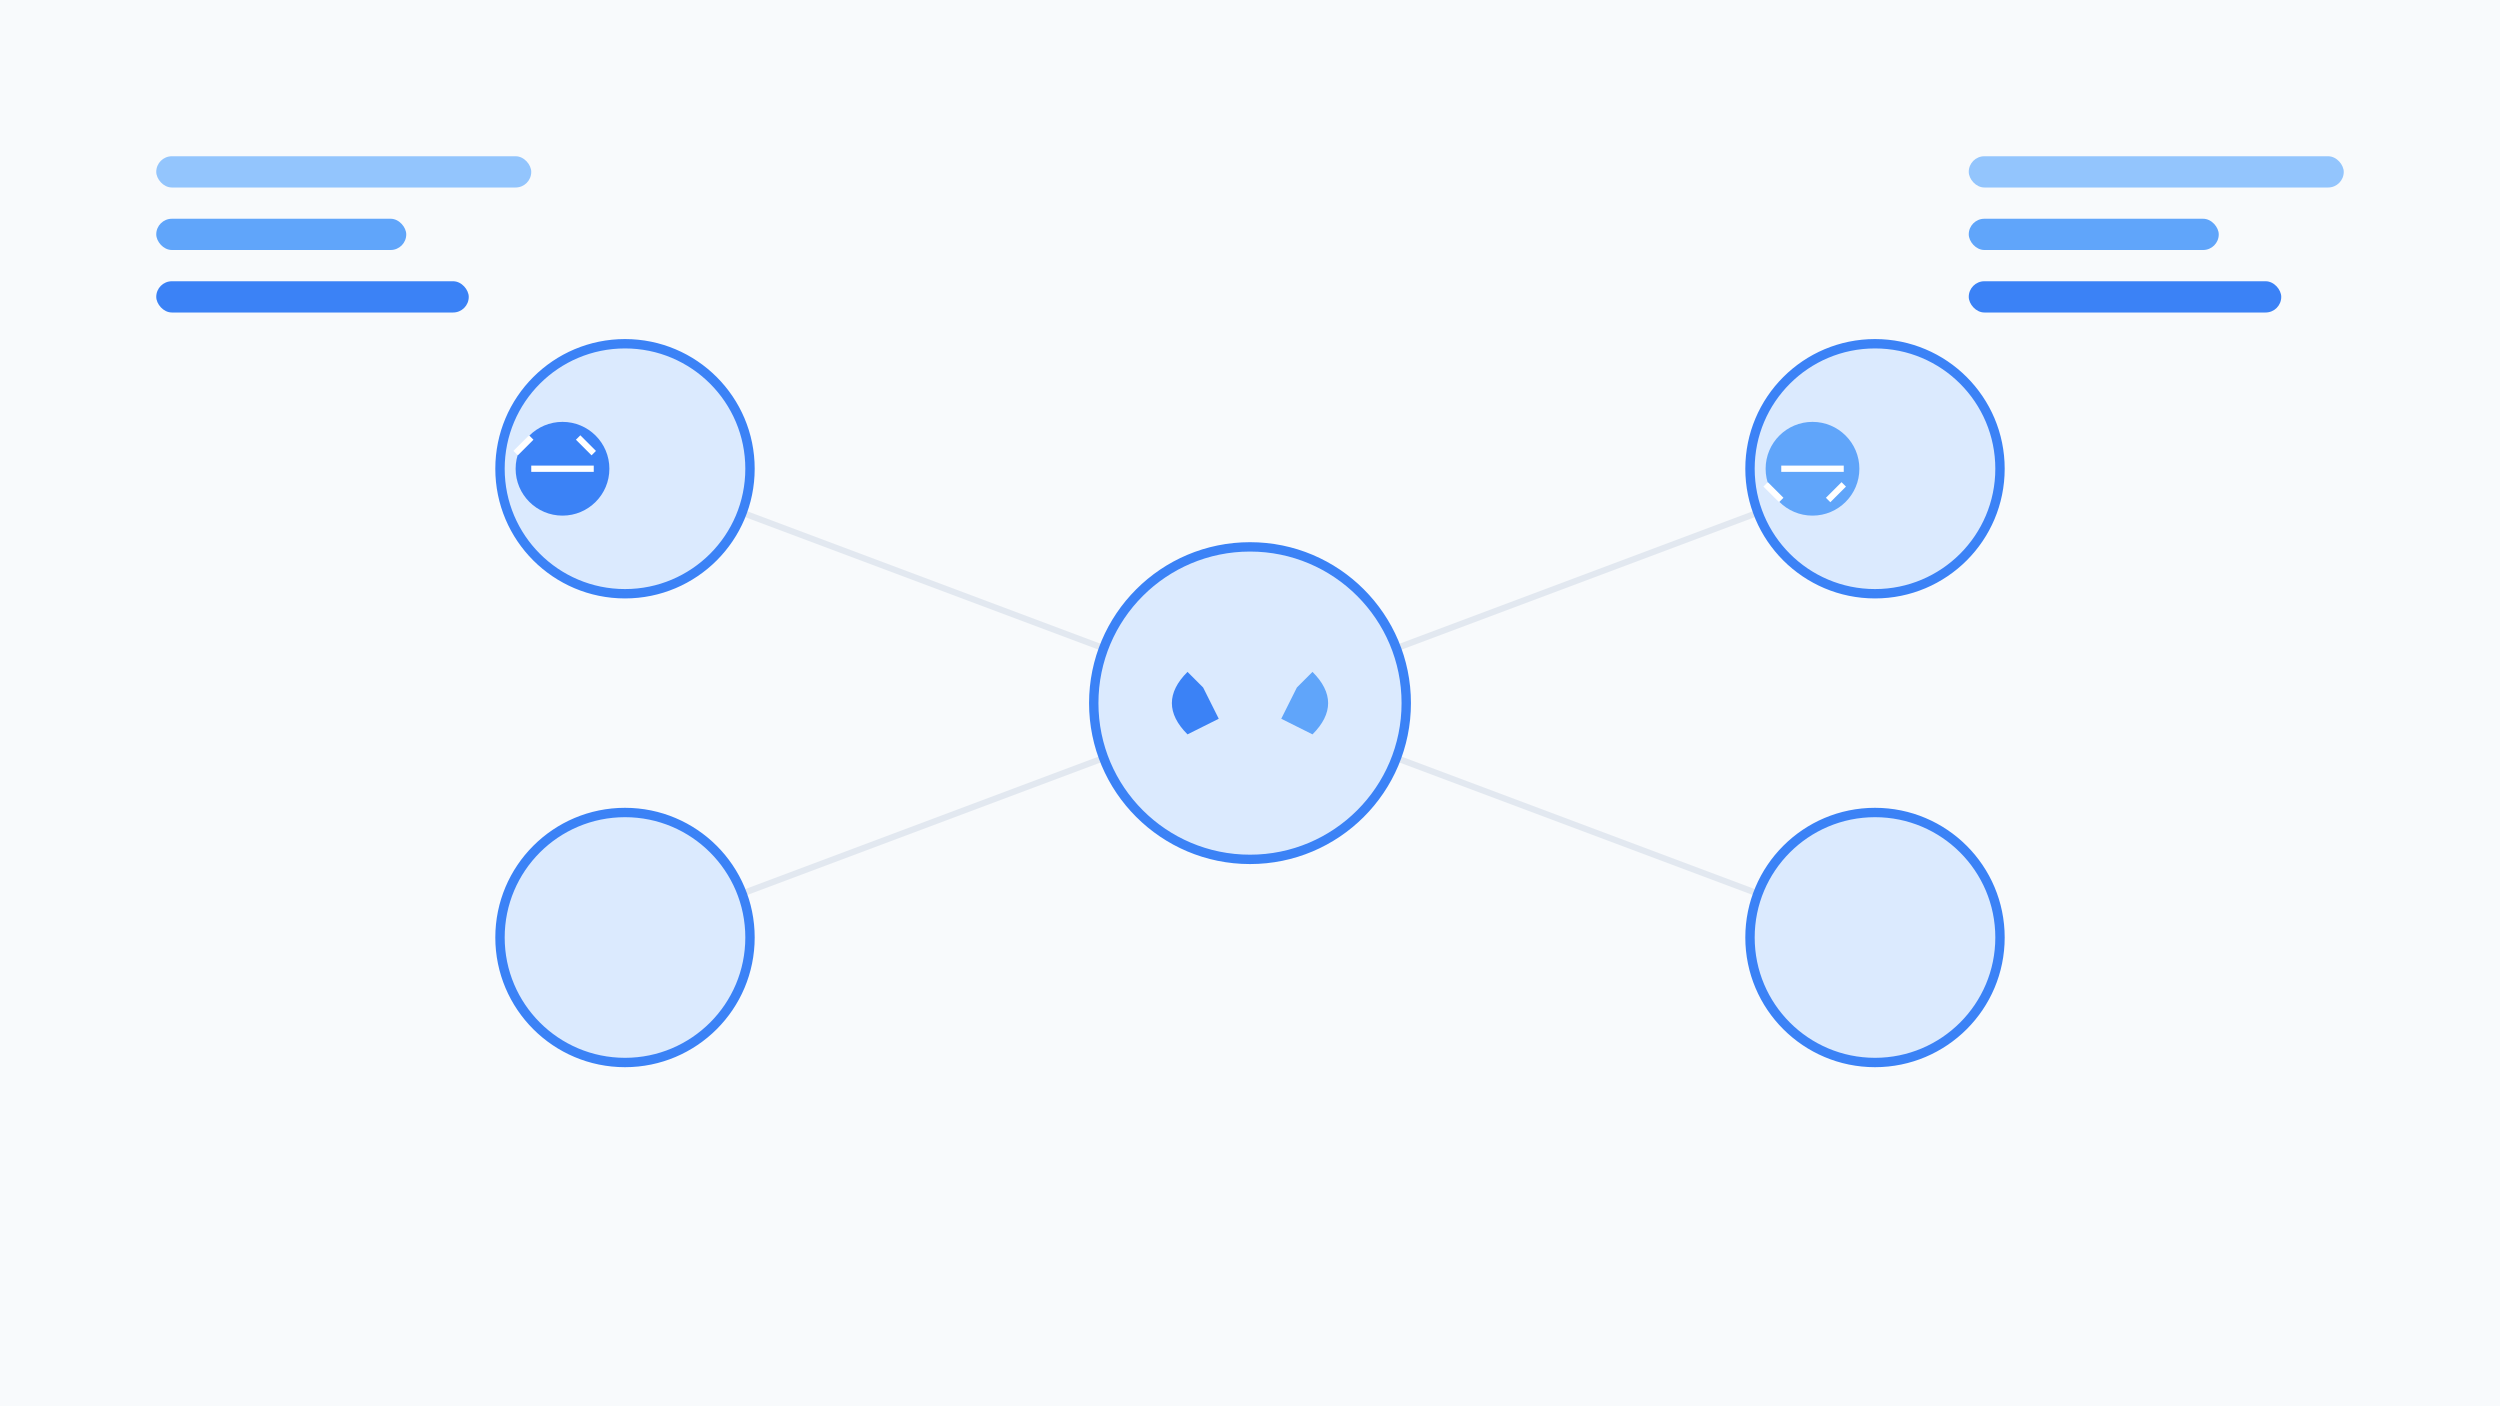 <?xml version="1.0" encoding="UTF-8"?>
<svg width="800" height="450" viewBox="0 0 800 450" fill="none" xmlns="http://www.w3.org/2000/svg">
    <!-- Background -->
    <rect width="800" height="450" fill="#F8FAFC"/>
    
    <!-- Connection Lines -->
    <path d="M400,225 L200,150 M400,225 L600,150 M400,225 L200,300 M400,225 L600,300" 
          stroke="#E2E8F0" stroke-width="2"/>
    
    <!-- Social Network Nodes -->
    <circle cx="400" cy="225" r="50" fill="#DBEAFE" stroke="#3B82F6" stroke-width="3"/>
    <circle cx="200" cy="150" r="40" fill="#DBEAFE" stroke="#3B82F6" stroke-width="3"/>
    <circle cx="600" cy="150" r="40" fill="#DBEAFE" stroke="#3B82F6" stroke-width="3"/>
    <circle cx="200" cy="300" r="40" fill="#DBEAFE" stroke="#3B82F6" stroke-width="3"/>
    <circle cx="600" cy="300" r="40" fill="#DBEAFE" stroke="#3B82F6" stroke-width="3"/>
    
    <!-- Chat Bubbles -->
    <path d="M380,215 q-10,10 0,20 l10,-5 l-5,-10 z" fill="#3B82F6"/>
    <path d="M420,215 q10,10 0,20 l-10,-5 l5,-10 z" fill="#60A5FA"/>
    
    <!-- Analytics Elements -->
    <rect x="50" y="50" width="120" height="10" rx="5" fill="#93C5FD"/>
    <rect x="50" y="70" width="80" height="10" rx="5" fill="#60A5FA"/>
    <rect x="50" y="90" width="100" height="10" rx="5" fill="#3B82F6"/>
    
    <rect x="630" y="50" width="120" height="10" rx="5" fill="#93C5FD"/>
    <rect x="630" y="70" width="80" height="10" rx="5" fill="#60A5FA"/>
    <rect x="630" y="90" width="100" height="10" rx="5" fill="#3B82F6"/>
    
    <!-- Sentiment Icons -->
    <circle cx="180" cy="150" r="15" fill="#3B82F6"/>
    <path d="M170,150 h20 M165,145 l5,-5 M190,145 l-5,-5" stroke="white" stroke-width="2"/>
    
    <circle cx="580" cy="150" r="15" fill="#60A5FA"/>
    <path d="M570,150 h20 M565,155 l5,5 M590,155 l-5,5" stroke="white" stroke-width="2"/>
</svg>
